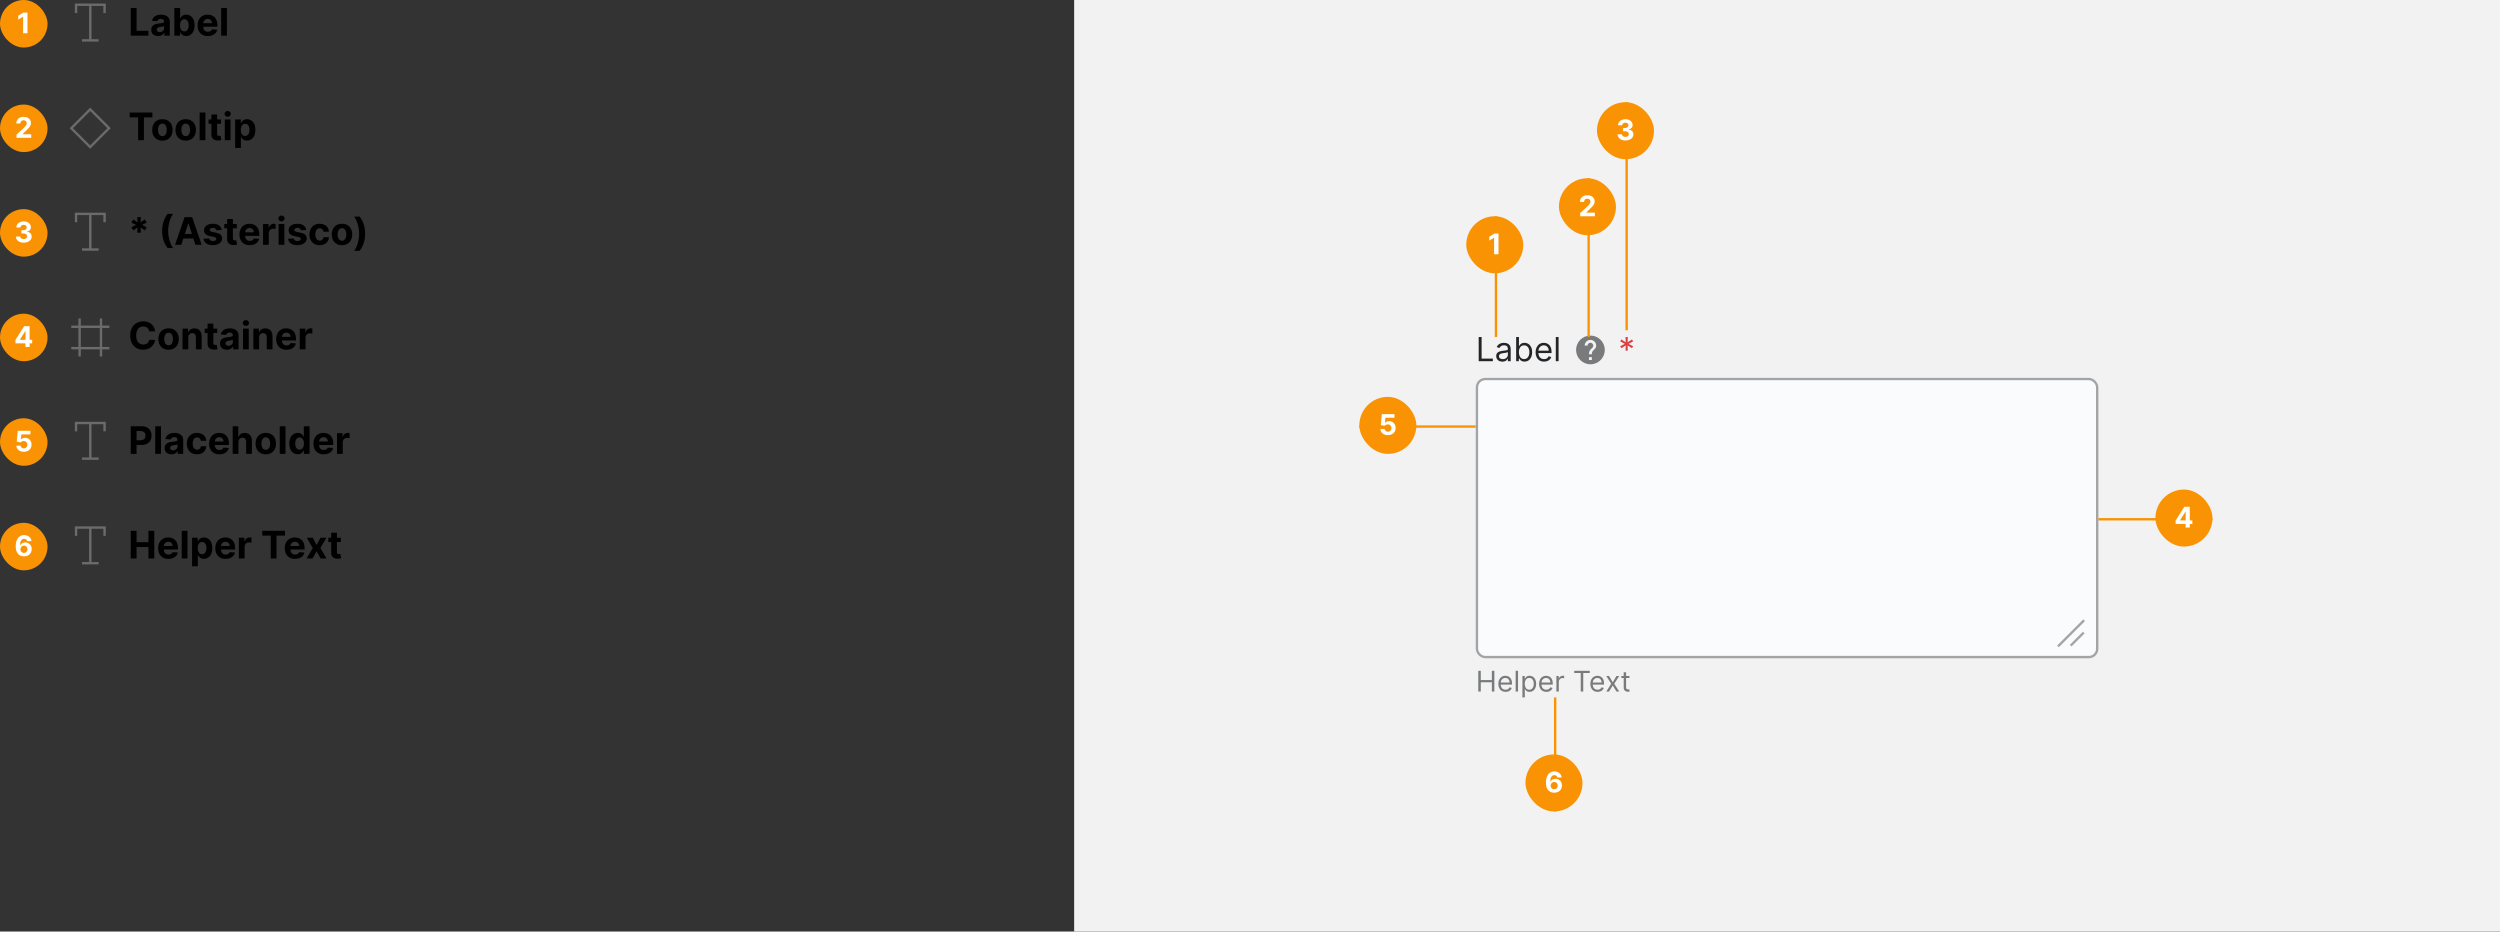 <svg width="1052" height="392" viewBox="0 0 1052 392" fill="none" xmlns="http://www.w3.org/2000/svg">
<rect x="0" y="0" width="1052" height="392" fill="#333333" stroke="none"/>
<g clip-path="url(#clip0_30268_30134)">
<g clip-path="url(#clip1_30268_30134)">
<g clip-path="url(#clip2_30268_30134)">
<path d="M38 2H32V5.5M38 2H44V5.5M38 2V17M38 17H41.5M38 17H34.5" stroke="#6B6B6B"/>
<path d="M55.011 15V3.364H57.472V12.972H62.46V15H55.011ZM66.533 15.165C65.976 15.165 65.48 15.068 65.044 14.875C64.608 14.678 64.264 14.388 64.01 14.006C63.76 13.619 63.635 13.138 63.635 12.562C63.635 12.078 63.724 11.671 63.902 11.341C64.08 11.011 64.322 10.746 64.629 10.546C64.936 10.345 65.285 10.193 65.675 10.091C66.069 9.989 66.481 9.917 66.913 9.875C67.421 9.822 67.83 9.773 68.141 9.727C68.451 9.678 68.677 9.606 68.817 9.511C68.957 9.417 69.027 9.277 69.027 9.091V9.057C69.027 8.697 68.913 8.419 68.686 8.222C68.463 8.025 68.144 7.926 67.731 7.926C67.296 7.926 66.949 8.023 66.692 8.216C66.434 8.405 66.264 8.644 66.18 8.932L63.942 8.75C64.055 8.22 64.279 7.761 64.612 7.375C64.945 6.985 65.376 6.686 65.902 6.477C66.432 6.265 67.046 6.159 67.743 6.159C68.228 6.159 68.692 6.216 69.135 6.33C69.582 6.443 69.978 6.619 70.322 6.858C70.671 7.097 70.945 7.403 71.146 7.778C71.347 8.15 71.447 8.595 71.447 9.114V15H69.152V13.79H69.084C68.944 14.062 68.756 14.303 68.521 14.511C68.287 14.716 68.004 14.877 67.675 14.994C67.345 15.108 66.965 15.165 66.533 15.165ZM67.226 13.494C67.582 13.494 67.896 13.424 68.169 13.284C68.442 13.14 68.656 12.947 68.811 12.704C68.966 12.462 69.044 12.188 69.044 11.881V10.954C68.968 11.004 68.864 11.049 68.731 11.091C68.603 11.129 68.457 11.165 68.294 11.199C68.131 11.229 67.968 11.258 67.805 11.284C67.642 11.307 67.495 11.328 67.362 11.347C67.078 11.388 66.83 11.454 66.618 11.546C66.406 11.636 66.241 11.759 66.124 11.915C66.006 12.066 65.947 12.256 65.947 12.483C65.947 12.812 66.067 13.064 66.305 13.239C66.548 13.409 66.855 13.494 67.226 13.494ZM73.371 15V3.364H75.791V7.739H75.865C75.971 7.504 76.124 7.265 76.325 7.023C76.53 6.777 76.795 6.572 77.121 6.409C77.45 6.242 77.859 6.159 78.348 6.159C78.984 6.159 79.572 6.326 80.109 6.659C80.647 6.989 81.077 7.487 81.399 8.153C81.721 8.816 81.882 9.648 81.882 10.648C81.882 11.621 81.725 12.443 81.41 13.114C81.1 13.78 80.676 14.286 80.138 14.631C79.604 14.972 79.005 15.142 78.342 15.142C77.873 15.142 77.473 15.064 77.144 14.909C76.818 14.754 76.551 14.559 76.342 14.324C76.134 14.085 75.975 13.845 75.865 13.602H75.757V15H73.371ZM75.74 10.636C75.74 11.155 75.812 11.608 75.956 11.994C76.1 12.381 76.308 12.682 76.581 12.898C76.854 13.11 77.185 13.216 77.575 13.216C77.969 13.216 78.303 13.108 78.575 12.892C78.848 12.672 79.055 12.369 79.195 11.983C79.338 11.593 79.41 11.144 79.41 10.636C79.41 10.133 79.34 9.689 79.2 9.307C79.06 8.924 78.854 8.625 78.581 8.409C78.308 8.193 77.973 8.085 77.575 8.085C77.181 8.085 76.848 8.189 76.575 8.398C76.306 8.606 76.1 8.902 75.956 9.284C75.812 9.667 75.74 10.117 75.74 10.636ZM87.474 15.171C86.577 15.171 85.804 14.989 85.156 14.625C84.512 14.258 84.016 13.739 83.668 13.068C83.319 12.394 83.145 11.597 83.145 10.676C83.145 9.778 83.319 8.991 83.668 8.312C84.016 7.634 84.507 7.106 85.139 6.727C85.776 6.348 86.522 6.159 87.378 6.159C87.954 6.159 88.49 6.252 88.986 6.438C89.486 6.619 89.921 6.894 90.293 7.261C90.668 7.629 90.959 8.091 91.168 8.648C91.376 9.201 91.48 9.848 91.48 10.591V11.256H84.111V9.756H89.202C89.202 9.407 89.126 9.098 88.974 8.83C88.823 8.561 88.613 8.35 88.344 8.199C88.079 8.044 87.77 7.966 87.418 7.966C87.05 7.966 86.724 8.051 86.44 8.222C86.16 8.388 85.94 8.614 85.781 8.898C85.622 9.178 85.541 9.491 85.537 9.835V11.261C85.537 11.693 85.617 12.066 85.776 12.381C85.938 12.695 86.168 12.938 86.463 13.108C86.758 13.278 87.109 13.364 87.514 13.364C87.783 13.364 88.029 13.326 88.253 13.25C88.476 13.174 88.668 13.061 88.827 12.909C88.986 12.758 89.107 12.572 89.19 12.352L91.429 12.5C91.315 13.038 91.082 13.508 90.73 13.909C90.382 14.307 89.931 14.617 89.378 14.841C88.829 15.061 88.194 15.171 87.474 15.171ZM95.48 3.364V15H93.06V3.364H95.48Z" fill="black"/>
</g>
<g clip-path="url(#clip3_30268_30134)">
<rect width="20" height="20" rx="10" fill="#F99304"/>
<path d="M11.569 5.273V14H9.724V7.024H9.672L7.674 8.277V6.641L9.834 5.273H11.569Z" fill="white"/>
</g>
</g>
<g clip-path="url(#clip4_30268_30134)">
<g clip-path="url(#clip5_30268_30134)">
<path d="M30 53.945L37.945 46L45.89 53.945L37.945 61.89L30 53.945Z" stroke="#6B6B6B"/>
<path d="M54.568 49.392V47.364H64.125V49.392H60.562V59H58.131V49.392H54.568ZM68.331 59.17C67.448 59.17 66.685 58.983 66.041 58.608C65.401 58.229 64.907 57.703 64.558 57.028C64.21 56.35 64.035 55.564 64.035 54.67C64.035 53.769 64.21 52.981 64.558 52.307C64.907 51.629 65.401 51.102 66.041 50.727C66.685 50.349 67.448 50.159 68.331 50.159C69.213 50.159 69.975 50.349 70.615 50.727C71.259 51.102 71.755 51.629 72.104 52.307C72.452 52.981 72.626 53.769 72.626 54.67C72.626 55.564 72.452 56.35 72.104 57.028C71.755 57.703 71.259 58.229 70.615 58.608C69.975 58.983 69.213 59.17 68.331 59.17ZM68.342 57.295C68.744 57.295 69.079 57.182 69.348 56.955C69.617 56.724 69.82 56.409 69.956 56.011C70.096 55.614 70.166 55.161 70.166 54.653C70.166 54.146 70.096 53.693 69.956 53.295C69.82 52.898 69.617 52.583 69.348 52.352C69.079 52.121 68.744 52.006 68.342 52.006C67.937 52.006 67.596 52.121 67.32 52.352C67.047 52.583 66.84 52.898 66.7 53.295C66.564 53.693 66.496 54.146 66.496 54.653C66.496 55.161 66.564 55.614 66.7 56.011C66.84 56.409 67.047 56.724 67.32 56.955C67.596 57.182 67.937 57.295 68.342 57.295ZM78.144 59.17C77.261 59.17 76.498 58.983 75.854 58.608C75.213 58.229 74.719 57.703 74.371 57.028C74.022 56.35 73.848 55.564 73.848 54.67C73.848 53.769 74.022 52.981 74.371 52.307C74.719 51.629 75.213 51.102 75.854 50.727C76.498 50.349 77.261 50.159 78.144 50.159C79.026 50.159 79.787 50.349 80.428 50.727C81.072 51.102 81.568 51.629 81.916 52.307C82.265 52.981 82.439 53.769 82.439 54.67C82.439 55.564 82.265 56.35 81.916 57.028C81.568 57.703 81.072 58.229 80.428 58.608C79.787 58.983 79.026 59.17 78.144 59.17ZM78.155 57.295C78.556 57.295 78.892 57.182 79.16 56.955C79.43 56.724 79.632 56.409 79.769 56.011C79.909 55.614 79.979 55.161 79.979 54.653C79.979 54.146 79.909 53.693 79.769 53.295C79.632 52.898 79.43 52.583 79.16 52.352C78.892 52.121 78.556 52.006 78.155 52.006C77.749 52.006 77.409 52.121 77.132 52.352C76.859 52.583 76.653 52.898 76.513 53.295C76.376 53.693 76.308 54.146 76.308 54.653C76.308 55.161 76.376 55.614 76.513 56.011C76.653 56.409 76.859 56.724 77.132 56.955C77.409 57.182 77.749 57.295 78.155 57.295ZM86.433 47.364V59H84.013V47.364H86.433ZM93.014 50.273V52.091H87.758V50.273H93.014ZM88.952 48.182H91.372V56.318C91.372 56.542 91.406 56.716 91.474 56.841C91.543 56.962 91.637 57.047 91.758 57.097C91.883 57.146 92.028 57.17 92.19 57.17C92.304 57.17 92.418 57.161 92.531 57.142C92.645 57.119 92.732 57.102 92.793 57.091L93.173 58.892C93.052 58.93 92.882 58.974 92.662 59.023C92.442 59.076 92.175 59.108 91.861 59.119C91.278 59.142 90.766 59.064 90.327 58.886C89.891 58.708 89.552 58.432 89.31 58.057C89.067 57.682 88.948 57.208 88.952 56.636V48.182ZM94.591 59V50.273H97.011V59H94.591ZM95.807 49.148C95.447 49.148 95.138 49.028 94.881 48.79C94.627 48.547 94.5 48.258 94.5 47.92C94.5 47.587 94.627 47.301 94.881 47.062C95.138 46.82 95.447 46.699 95.807 46.699C96.167 46.699 96.474 46.82 96.727 47.062C96.985 47.301 97.114 47.587 97.114 47.92C97.114 48.258 96.985 48.547 96.727 48.79C96.474 49.028 96.167 49.148 95.807 49.148ZM98.95 62.273V50.273H101.337V51.739H101.445C101.551 51.504 101.704 51.265 101.905 51.023C102.109 50.776 102.375 50.572 102.7 50.409C103.03 50.242 103.439 50.159 103.928 50.159C104.564 50.159 105.151 50.326 105.689 50.659C106.227 50.989 106.657 51.487 106.979 52.153C107.301 52.816 107.462 53.648 107.462 54.648C107.462 55.621 107.304 56.443 106.99 57.114C106.679 57.78 106.255 58.286 105.717 58.631C105.183 58.972 104.585 59.142 103.922 59.142C103.452 59.142 103.053 59.064 102.723 58.909C102.397 58.754 102.13 58.559 101.922 58.324C101.714 58.085 101.554 57.845 101.445 57.602H101.371V62.273H98.95ZM101.32 54.636C101.32 55.155 101.392 55.608 101.536 55.994C101.679 56.381 101.888 56.682 102.161 56.898C102.433 57.11 102.765 57.216 103.155 57.216C103.549 57.216 103.882 57.108 104.155 56.892C104.428 56.672 104.634 56.369 104.774 55.983C104.918 55.593 104.99 55.144 104.99 54.636C104.99 54.133 104.92 53.689 104.78 53.307C104.64 52.924 104.433 52.625 104.161 52.409C103.888 52.193 103.553 52.085 103.155 52.085C102.761 52.085 102.428 52.189 102.155 52.398C101.886 52.606 101.679 52.901 101.536 53.284C101.392 53.667 101.32 54.117 101.32 54.636Z" fill="black"/>
</g>
<g clip-path="url(#clip6_30268_30134)">
<rect y="44" width="20" height="20" rx="10" fill="#F99304"/>
<path d="M6.928 58V56.67L10.035 53.794C10.299 53.538 10.52 53.308 10.699 53.104C10.881 52.899 11.019 52.699 11.113 52.503C11.207 52.304 11.253 52.09 11.253 51.859C11.253 51.604 11.195 51.383 11.079 51.199C10.962 51.011 10.803 50.868 10.601 50.769C10.4 50.666 10.171 50.615 9.915 50.615C9.648 50.615 9.415 50.669 9.216 50.777C9.018 50.885 8.864 51.04 8.756 51.242C8.648 51.443 8.594 51.683 8.594 51.962H6.843C6.843 51.391 6.972 50.895 7.231 50.474C7.489 50.054 7.851 49.729 8.317 49.499C8.783 49.269 9.32 49.153 9.928 49.153C10.553 49.153 11.097 49.264 11.56 49.486C12.026 49.705 12.388 50.008 12.647 50.398C12.905 50.787 13.035 51.233 13.035 51.736C13.035 52.065 12.969 52.391 12.839 52.712C12.711 53.033 12.482 53.389 12.152 53.781C11.823 54.17 11.358 54.638 10.759 55.183L9.485 56.432V56.492H13.15V58H6.928Z" fill="white"/>
</g>
</g>
<g clip-path="url(#clip7_30268_30134)">
<g clip-path="url(#clip8_30268_30134)">
<path d="M38 90H32V93.5M38 90H44V93.5M38 90V105M38 105H41.5M38 105H34.5" stroke="#6B6B6B"/>
<path d="M57.756 97.909L57.898 95.71L56.057 96.943L55.295 95.602L57.278 94.636L55.295 93.671L56.057 92.329L57.898 93.562L57.756 91.364H59.284L59.136 93.562L60.977 92.329L61.739 93.671L59.761 94.636L61.739 95.602L60.977 96.943L59.136 95.71L59.284 97.909H57.756ZM68.234 97.182C68.234 95.773 68.422 94.475 68.797 93.29C69.176 92.104 69.753 91.006 70.53 89.994H72.842C72.547 90.369 72.272 90.828 72.019 91.369C71.765 91.907 71.543 92.498 71.354 93.142C71.164 93.786 71.017 94.453 70.91 95.142C70.805 95.828 70.751 96.508 70.751 97.182C70.751 98.079 70.842 98.987 71.024 99.903C71.21 100.816 71.46 101.665 71.774 102.449C72.092 103.233 72.448 103.875 72.842 104.375H70.53C69.753 103.364 69.176 102.265 68.797 101.08C68.422 99.894 68.234 98.595 68.234 97.182ZM76.298 103H73.662L77.679 91.364H80.849L84.861 103H82.224L79.31 94.023H79.219L76.298 103ZM76.133 98.426H82.361V100.347H76.133V98.426ZM93.274 96.761L91.058 96.898C91.02 96.708 90.939 96.538 90.814 96.386C90.689 96.231 90.524 96.108 90.32 96.017C90.119 95.922 89.878 95.875 89.598 95.875C89.223 95.875 88.907 95.954 88.649 96.114C88.392 96.269 88.263 96.477 88.263 96.739C88.263 96.947 88.346 97.123 88.513 97.267C88.68 97.411 88.965 97.526 89.371 97.614L90.95 97.932C91.799 98.106 92.431 98.386 92.848 98.773C93.265 99.159 93.473 99.667 93.473 100.295C93.473 100.867 93.305 101.369 92.967 101.801C92.634 102.233 92.176 102.57 91.592 102.812C91.013 103.051 90.344 103.17 89.587 103.17C88.431 103.17 87.511 102.93 86.825 102.449C86.144 101.964 85.744 101.305 85.626 100.472L88.007 100.347C88.079 100.699 88.253 100.968 88.53 101.153C88.806 101.335 89.16 101.426 89.592 101.426C90.017 101.426 90.358 101.345 90.615 101.182C90.876 101.015 91.009 100.801 91.013 100.54C91.009 100.32 90.916 100.14 90.734 100C90.553 99.856 90.272 99.746 89.894 99.671L88.382 99.369C87.53 99.199 86.895 98.903 86.479 98.483C86.066 98.062 85.859 97.526 85.859 96.875C85.859 96.314 86.011 95.831 86.314 95.426C86.621 95.021 87.051 94.708 87.604 94.489C88.16 94.269 88.812 94.159 89.558 94.159C90.66 94.159 91.528 94.392 92.16 94.858C92.797 95.324 93.168 95.958 93.274 96.761ZM99.639 94.273V96.091H94.383V94.273H99.639ZM95.577 92.182H97.997V100.318C97.997 100.542 98.031 100.716 98.099 100.841C98.168 100.962 98.262 101.047 98.383 101.097C98.508 101.146 98.653 101.17 98.815 101.17C98.929 101.17 99.043 101.161 99.156 101.142C99.27 101.119 99.357 101.102 99.418 101.091L99.798 102.892C99.677 102.93 99.507 102.973 99.287 103.023C99.067 103.076 98.8 103.108 98.486 103.119C97.903 103.142 97.391 103.064 96.952 102.886C96.516 102.708 96.177 102.432 95.935 102.057C95.692 101.682 95.573 101.208 95.577 100.636V92.182ZM105.099 103.17C104.202 103.17 103.429 102.989 102.781 102.625C102.137 102.258 101.641 101.739 101.293 101.068C100.944 100.394 100.77 99.597 100.77 98.676C100.77 97.778 100.944 96.99 101.293 96.312C101.641 95.635 102.132 95.106 102.764 94.727C103.401 94.349 104.147 94.159 105.003 94.159C105.579 94.159 106.115 94.252 106.611 94.438C107.111 94.619 107.546 94.894 107.918 95.261C108.293 95.629 108.584 96.091 108.793 96.648C109.001 97.201 109.105 97.849 109.105 98.591V99.256H101.736V97.756H106.827C106.827 97.407 106.751 97.099 106.599 96.829C106.448 96.561 106.238 96.35 105.969 96.199C105.704 96.044 105.395 95.966 105.043 95.966C104.675 95.966 104.349 96.051 104.065 96.222C103.785 96.388 103.565 96.614 103.406 96.898C103.247 97.178 103.166 97.49 103.162 97.835V99.261C103.162 99.693 103.241 100.066 103.401 100.381C103.563 100.695 103.793 100.938 104.088 101.108C104.384 101.278 104.734 101.364 105.139 101.364C105.408 101.364 105.654 101.326 105.878 101.25C106.101 101.174 106.293 101.061 106.452 100.909C106.611 100.758 106.732 100.572 106.815 100.352L109.054 100.5C108.94 101.038 108.707 101.508 108.355 101.909C108.007 102.307 107.556 102.617 107.003 102.841C106.454 103.061 105.819 103.17 105.099 103.17ZM110.685 103V94.273H113.031V95.796H113.122C113.281 95.254 113.548 94.845 113.923 94.568C114.298 94.288 114.73 94.148 115.219 94.148C115.34 94.148 115.471 94.155 115.611 94.171C115.751 94.186 115.874 94.206 115.98 94.233V96.381C115.866 96.347 115.709 96.316 115.509 96.29C115.308 96.263 115.124 96.25 114.957 96.25C114.601 96.25 114.283 96.328 114.003 96.483C113.726 96.635 113.507 96.847 113.344 97.119C113.185 97.392 113.105 97.706 113.105 98.062V103H110.685ZM117.232 103V94.273H119.652V103H117.232ZM118.447 93.148C118.088 93.148 117.779 93.028 117.521 92.79C117.268 92.547 117.141 92.258 117.141 91.921C117.141 91.587 117.268 91.301 117.521 91.062C117.779 90.82 118.088 90.699 118.447 90.699C118.807 90.699 119.114 90.82 119.368 91.062C119.625 91.301 119.754 91.587 119.754 91.921C119.754 92.258 119.625 92.547 119.368 92.79C119.114 93.028 118.807 93.148 118.447 93.148ZM128.852 96.761L126.636 96.898C126.598 96.708 126.517 96.538 126.392 96.386C126.267 96.231 126.102 96.108 125.898 96.017C125.697 95.922 125.456 95.875 125.176 95.875C124.801 95.875 124.485 95.954 124.227 96.114C123.97 96.269 123.841 96.477 123.841 96.739C123.841 96.947 123.924 97.123 124.091 97.267C124.258 97.411 124.544 97.526 124.949 97.614L126.528 97.932C127.377 98.106 128.009 98.386 128.426 98.773C128.843 99.159 129.051 99.667 129.051 100.295C129.051 100.867 128.883 101.369 128.545 101.801C128.212 102.233 127.754 102.57 127.17 102.812C126.591 103.051 125.922 103.17 125.165 103.17C124.009 103.17 123.089 102.93 122.403 102.449C121.722 101.964 121.322 101.305 121.205 100.472L123.585 100.347C123.657 100.699 123.831 100.968 124.108 101.153C124.384 101.335 124.739 101.426 125.17 101.426C125.595 101.426 125.936 101.345 126.193 101.182C126.455 101.015 126.587 100.801 126.591 100.54C126.587 100.32 126.494 100.14 126.312 100C126.131 99.856 125.85 99.746 125.472 99.671L123.96 99.369C123.108 99.199 122.473 98.903 122.057 98.483C121.644 98.062 121.438 97.526 121.438 96.875C121.438 96.314 121.589 95.831 121.892 95.426C122.199 95.021 122.629 94.708 123.182 94.489C123.739 94.269 124.39 94.159 125.136 94.159C126.239 94.159 127.106 94.392 127.739 94.858C128.375 95.324 128.746 95.958 128.852 96.761ZM134.518 103.17C133.625 103.17 132.856 102.981 132.212 102.602C131.571 102.22 131.079 101.689 130.734 101.011C130.393 100.333 130.223 99.553 130.223 98.671C130.223 97.776 130.395 96.992 130.74 96.318C131.089 95.64 131.583 95.112 132.223 94.733C132.863 94.35 133.625 94.159 134.507 94.159C135.268 94.159 135.935 94.297 136.507 94.574C137.079 94.85 137.532 95.239 137.865 95.739C138.198 96.239 138.382 96.826 138.416 97.5H136.132C136.068 97.064 135.897 96.714 135.621 96.449C135.348 96.18 134.99 96.046 134.547 96.046C134.172 96.046 133.844 96.148 133.564 96.352C133.287 96.553 133.071 96.847 132.916 97.233C132.761 97.619 132.683 98.087 132.683 98.636C132.683 99.193 132.759 99.667 132.911 100.057C133.066 100.447 133.284 100.744 133.564 100.949C133.844 101.153 134.172 101.256 134.547 101.256C134.823 101.256 135.071 101.199 135.291 101.085C135.515 100.972 135.698 100.807 135.842 100.591C135.99 100.371 136.087 100.108 136.132 99.801H138.416C138.378 100.468 138.196 101.055 137.871 101.562C137.549 102.066 137.104 102.46 136.536 102.744C135.967 103.028 135.295 103.17 134.518 103.17ZM143.909 103.17C143.027 103.17 142.263 102.983 141.619 102.608C140.979 102.229 140.485 101.703 140.136 101.028C139.788 100.35 139.614 99.564 139.614 98.671C139.614 97.769 139.788 96.981 140.136 96.307C140.485 95.629 140.979 95.102 141.619 94.727C142.263 94.349 143.027 94.159 143.909 94.159C144.792 94.159 145.553 94.349 146.193 94.727C146.837 95.102 147.333 95.629 147.682 96.307C148.03 96.981 148.205 97.769 148.205 98.671C148.205 99.564 148.03 100.35 147.682 101.028C147.333 101.703 146.837 102.229 146.193 102.608C145.553 102.983 144.792 103.17 143.909 103.17ZM143.92 101.295C144.322 101.295 144.657 101.182 144.926 100.955C145.195 100.723 145.398 100.409 145.534 100.011C145.674 99.614 145.744 99.161 145.744 98.653C145.744 98.146 145.674 97.693 145.534 97.296C145.398 96.898 145.195 96.583 144.926 96.352C144.657 96.121 144.322 96.006 143.92 96.006C143.515 96.006 143.174 96.121 142.898 96.352C142.625 96.583 142.419 96.898 142.278 97.296C142.142 97.693 142.074 98.146 142.074 98.653C142.074 99.161 142.142 99.614 142.278 100.011C142.419 100.409 142.625 100.723 142.898 100.955C143.174 101.182 143.515 101.295 143.92 101.295ZM153.639 98.335C153.639 99.748 153.45 101.047 153.071 102.233C152.696 103.419 152.12 104.517 151.344 105.528H149.031C149.327 105.153 149.601 104.695 149.855 104.153C150.109 103.612 150.33 103.021 150.52 102.381C150.709 101.737 150.857 101.07 150.963 100.381C151.069 99.691 151.122 99.01 151.122 98.335C151.122 97.438 151.029 96.532 150.844 95.619C150.662 94.703 150.412 93.854 150.094 93.074C149.779 92.29 149.425 91.648 149.031 91.148H151.344C152.12 92.159 152.696 93.258 153.071 94.443C153.45 95.629 153.639 96.926 153.639 98.335Z" fill="black"/>
</g>
<g clip-path="url(#clip9_30268_30134)">
<rect y="88" width="20" height="20" rx="10" fill="#F99304"/>
<path d="M9.978 102.119C9.342 102.119 8.775 102.01 8.278 101.791C7.784 101.57 7.393 101.266 7.106 100.879C6.822 100.49 6.676 100.041 6.667 99.533H8.525C8.536 99.746 8.606 99.933 8.734 100.095C8.865 100.254 9.038 100.378 9.254 100.466C9.47 100.554 9.713 100.598 9.982 100.598C10.264 100.598 10.512 100.548 10.728 100.449C10.944 100.349 11.113 100.212 11.235 100.036C11.357 99.859 11.418 99.656 11.418 99.426C11.418 99.193 11.353 98.987 11.223 98.808C11.095 98.626 10.91 98.484 10.668 98.382C10.43 98.28 10.146 98.229 9.816 98.229H9.002V96.874H9.816C10.095 96.874 10.34 96.825 10.553 96.729C10.769 96.632 10.937 96.499 11.056 96.328C11.176 96.155 11.235 95.953 11.235 95.723C11.235 95.504 11.183 95.312 11.078 95.148C10.975 94.98 10.83 94.849 10.643 94.756C10.458 94.662 10.242 94.615 9.995 94.615C9.745 94.615 9.517 94.66 9.309 94.751C9.102 94.84 8.936 94.966 8.811 95.131C8.686 95.296 8.619 95.489 8.61 95.71H6.842C6.85 95.207 6.994 94.764 7.272 94.381C7.551 93.997 7.926 93.697 8.397 93.481C8.872 93.263 9.407 93.153 10.004 93.153C10.606 93.153 11.133 93.263 11.585 93.481C12.036 93.7 12.387 93.996 12.637 94.368C12.89 94.737 13.015 95.152 13.012 95.612C13.015 96.101 12.863 96.508 12.556 96.835C12.252 97.162 11.856 97.369 11.367 97.457V97.526C12.009 97.608 12.498 97.831 12.833 98.195C13.171 98.555 13.339 99.007 13.336 99.55C13.339 100.047 13.195 100.489 12.906 100.875C12.619 101.261 12.223 101.565 11.717 101.787C11.211 102.009 10.632 102.119 9.978 102.119Z" fill="white"/>
</g>
</g>
<g clip-path="url(#clip10_30268_30134)">
<g clip-path="url(#clip11_30268_30134)">
<path d="M33.5 134L33.5 150M42.5 134L42.5 150M30 137.5L46 137.5M30 146.5L46 146.5" stroke="#6B6B6B"/>
<path d="M65.278 139.438H62.79C62.744 139.116 62.651 138.83 62.511 138.58C62.371 138.326 62.191 138.11 61.972 137.932C61.752 137.754 61.498 137.617 61.21 137.523C60.926 137.428 60.617 137.381 60.284 137.381C59.682 137.381 59.157 137.53 58.71 137.83C58.263 138.125 57.917 138.557 57.67 139.125C57.424 139.689 57.301 140.375 57.301 141.182C57.301 142.011 57.424 142.708 57.67 143.273C57.92 143.837 58.269 144.263 58.716 144.551C59.163 144.839 59.68 144.983 60.267 144.983C60.597 144.983 60.901 144.939 61.182 144.852C61.466 144.765 61.718 144.638 61.938 144.472C62.157 144.301 62.339 144.095 62.483 143.852C62.631 143.61 62.733 143.333 62.79 143.023L65.278 143.034C65.214 143.568 65.053 144.083 64.796 144.58C64.542 145.072 64.199 145.513 63.767 145.903C63.339 146.29 62.828 146.597 62.233 146.824C61.642 147.047 60.974 147.159 60.227 147.159C59.189 147.159 58.261 146.924 57.443 146.455C56.629 145.985 55.985 145.305 55.511 144.415C55.042 143.525 54.807 142.447 54.807 141.182C54.807 139.913 55.045 138.833 55.523 137.943C56 137.053 56.648 136.375 57.466 135.909C58.284 135.439 59.205 135.205 60.227 135.205C60.901 135.205 61.526 135.299 62.102 135.489C62.682 135.678 63.195 135.955 63.642 136.318C64.089 136.678 64.453 137.119 64.733 137.642C65.017 138.165 65.199 138.763 65.278 139.438ZM70.94 147.17C70.058 147.17 69.294 146.983 68.651 146.608C68.01 146.229 67.516 145.703 67.168 145.028C66.819 144.35 66.645 143.564 66.645 142.67C66.645 141.769 66.819 140.981 67.168 140.307C67.516 139.629 68.01 139.102 68.651 138.727C69.294 138.348 70.058 138.159 70.94 138.159C71.823 138.159 72.584 138.348 73.224 138.727C73.868 139.102 74.365 139.629 74.713 140.307C75.062 140.981 75.236 141.769 75.236 142.67C75.236 143.564 75.062 144.35 74.713 145.028C74.365 145.703 73.868 146.229 73.224 146.608C72.584 146.983 71.823 147.17 70.94 147.17ZM70.952 145.295C71.353 145.295 71.688 145.182 71.957 144.955C72.226 144.723 72.429 144.409 72.565 144.011C72.706 143.614 72.776 143.161 72.776 142.653C72.776 142.146 72.706 141.693 72.565 141.295C72.429 140.898 72.226 140.583 71.957 140.352C71.688 140.121 71.353 140.006 70.952 140.006C70.546 140.006 70.206 140.121 69.929 140.352C69.656 140.583 69.45 140.898 69.31 141.295C69.173 141.693 69.105 142.146 69.105 142.653C69.105 143.161 69.173 143.614 69.31 144.011C69.45 144.409 69.656 144.723 69.929 144.955C70.206 145.182 70.546 145.295 70.952 145.295ZM79.23 141.955V147H76.81V138.273H79.117V139.812H79.219C79.412 139.305 79.736 138.903 80.19 138.608C80.645 138.309 81.196 138.159 81.844 138.159C82.45 138.159 82.978 138.292 83.429 138.557C83.88 138.822 84.23 139.201 84.48 139.693C84.73 140.182 84.855 140.765 84.855 141.443V147H82.435V141.875C82.438 141.341 82.302 140.924 82.026 140.625C81.749 140.322 81.368 140.17 80.883 140.17C80.558 140.17 80.27 140.241 80.02 140.381C79.774 140.521 79.581 140.725 79.44 140.994C79.304 141.259 79.234 141.58 79.23 141.955ZM91.405 138.273V140.091H86.149V138.273H91.405ZM87.342 136.182H89.763V144.318C89.763 144.542 89.797 144.716 89.865 144.841C89.933 144.962 90.028 145.047 90.149 145.097C90.274 145.146 90.418 145.17 90.581 145.17C90.695 145.17 90.808 145.161 90.922 145.142C91.035 145.119 91.123 145.102 91.183 145.091L91.564 146.892C91.443 146.93 91.272 146.973 91.053 147.023C90.833 147.076 90.566 147.108 90.251 147.119C89.668 147.142 89.157 147.064 88.717 146.886C88.282 146.708 87.943 146.432 87.7 146.057C87.458 145.682 87.338 145.208 87.342 144.636V136.182ZM95.47 147.165C94.913 147.165 94.417 147.068 93.981 146.875C93.546 146.678 93.201 146.388 92.947 146.006C92.697 145.619 92.572 145.138 92.572 144.562C92.572 144.078 92.662 143.67 92.84 143.341C93.017 143.011 93.26 142.746 93.567 142.545C93.874 142.345 94.222 142.193 94.612 142.091C95.006 141.989 95.419 141.917 95.851 141.875C96.358 141.822 96.767 141.773 97.078 141.727C97.389 141.678 97.614 141.606 97.754 141.511C97.894 141.417 97.965 141.277 97.965 141.091V141.057C97.965 140.697 97.851 140.419 97.624 140.222C97.4 140.025 97.082 139.926 96.669 139.926C96.233 139.926 95.887 140.023 95.629 140.216C95.372 140.405 95.201 140.644 95.118 140.932L92.879 140.75C92.993 140.22 93.216 139.761 93.55 139.375C93.883 138.985 94.313 138.686 94.84 138.477C95.37 138.265 95.983 138.159 96.68 138.159C97.165 138.159 97.629 138.216 98.072 138.33C98.519 138.443 98.915 138.619 99.26 138.858C99.608 139.097 99.883 139.403 100.084 139.778C100.285 140.15 100.385 140.595 100.385 141.114V147H98.09V145.79H98.021C97.881 146.062 97.694 146.303 97.459 146.511C97.224 146.716 96.942 146.877 96.612 146.994C96.283 147.108 95.902 147.165 95.47 147.165ZM96.163 145.494C96.519 145.494 96.834 145.424 97.106 145.284C97.379 145.14 97.593 144.947 97.749 144.705C97.904 144.462 97.981 144.187 97.981 143.881V142.955C97.906 143.004 97.802 143.049 97.669 143.091C97.54 143.129 97.394 143.165 97.231 143.199C97.069 143.229 96.906 143.258 96.743 143.284C96.58 143.307 96.432 143.328 96.3 143.347C96.016 143.388 95.767 143.455 95.555 143.545C95.343 143.636 95.178 143.759 95.061 143.915C94.944 144.066 94.885 144.256 94.885 144.483C94.885 144.812 95.004 145.064 95.243 145.239C95.485 145.409 95.792 145.494 96.163 145.494ZM102.263 147V138.273H104.683V147H102.263ZM103.479 137.148C103.119 137.148 102.81 137.028 102.553 136.79C102.299 136.547 102.172 136.258 102.172 135.92C102.172 135.587 102.299 135.301 102.553 135.062C102.81 134.82 103.119 134.699 103.479 134.699C103.839 134.699 104.145 134.82 104.399 135.062C104.657 135.301 104.786 135.587 104.786 135.92C104.786 136.258 104.657 136.547 104.399 136.79C104.145 137.028 103.839 137.148 103.479 137.148ZM109.043 141.955V147H106.622V138.273H108.929V139.812H109.031C109.224 139.305 109.548 138.903 110.003 138.608C110.457 138.309 111.009 138.159 111.656 138.159C112.262 138.159 112.791 138.292 113.241 138.557C113.692 138.822 114.043 139.201 114.293 139.693C114.543 140.182 114.668 140.765 114.668 141.443V147H112.247V141.875C112.251 141.341 112.115 140.924 111.838 140.625C111.562 140.322 111.181 140.17 110.696 140.17C110.37 140.17 110.082 140.241 109.832 140.381C109.586 140.521 109.393 140.725 109.253 140.994C109.116 141.259 109.046 141.58 109.043 141.955ZM120.553 147.17C119.655 147.17 118.882 146.989 118.234 146.625C117.59 146.258 117.094 145.739 116.746 145.068C116.397 144.394 116.223 143.597 116.223 142.676C116.223 141.778 116.397 140.991 116.746 140.312C117.094 139.634 117.585 139.106 118.217 138.727C118.854 138.348 119.6 138.159 120.456 138.159C121.032 138.159 121.568 138.252 122.064 138.438C122.564 138.619 123 138.894 123.371 139.261C123.746 139.629 124.037 140.091 124.246 140.648C124.454 141.201 124.558 141.848 124.558 142.591V143.256H117.189V141.756H122.28C122.28 141.407 122.204 141.098 122.053 140.83C121.901 140.561 121.691 140.35 121.422 140.199C121.157 140.044 120.848 139.966 120.496 139.966C120.128 139.966 119.803 140.051 119.518 140.222C119.238 140.388 119.018 140.614 118.859 140.898C118.7 141.178 118.619 141.491 118.615 141.835V143.261C118.615 143.693 118.695 144.066 118.854 144.381C119.017 144.695 119.246 144.938 119.541 145.108C119.837 145.278 120.187 145.364 120.592 145.364C120.861 145.364 121.107 145.326 121.331 145.25C121.554 145.174 121.746 145.061 121.905 144.909C122.064 144.758 122.185 144.572 122.268 144.352L124.507 144.5C124.393 145.038 124.161 145.508 123.808 145.909C123.46 146.307 123.009 146.617 122.456 146.841C121.907 147.061 121.272 147.17 120.553 147.17ZM126.138 147V138.273H128.484V139.795H128.575C128.734 139.254 129.001 138.845 129.376 138.568C129.751 138.288 130.183 138.148 130.672 138.148C130.793 138.148 130.924 138.155 131.064 138.17C131.204 138.186 131.327 138.206 131.433 138.233V140.381C131.32 140.347 131.162 140.316 130.962 140.29C130.761 140.263 130.577 140.25 130.411 140.25C130.054 140.25 129.736 140.328 129.456 140.483C129.179 140.634 128.96 140.847 128.797 141.119C128.638 141.392 128.558 141.706 128.558 142.062V147H126.138Z" fill="black"/>
</g>
<g clip-path="url(#clip12_30268_30134)">
<rect y="132" width="20" height="20" rx="10" fill="#F99304"/>
<path d="M6.509 144.466V143.013L10.152 137.273H11.405V139.284H10.664L8.367 142.919V142.987H13.544V144.466H6.509ZM10.698 146V144.023L10.732 143.379V137.273H12.462V146H10.698Z" fill="white"/>
</g>
</g>
<g clip-path="url(#clip13_30268_30134)">
<g clip-path="url(#clip14_30268_30134)">
<path d="M38 178H32V181.5M38 178H44V181.5M38 178V193M38 193H41.5M38 193H34.5" stroke="#6B6B6B"/>
<path d="M55.011 191V179.364H59.602C60.485 179.364 61.237 179.532 61.858 179.869C62.479 180.203 62.953 180.667 63.278 181.261C63.608 181.852 63.773 182.534 63.773 183.307C63.773 184.08 63.606 184.761 63.273 185.352C62.939 185.943 62.456 186.403 61.824 186.733C61.195 187.062 60.434 187.227 59.54 187.227H56.614V185.256H59.142C59.615 185.256 60.006 185.174 60.312 185.011C60.623 184.845 60.854 184.616 61.006 184.324C61.161 184.028 61.239 183.689 61.239 183.307C61.239 182.92 61.161 182.583 61.006 182.295C60.854 182.004 60.623 181.778 60.312 181.619C60.002 181.456 59.608 181.375 59.131 181.375H57.472V191H55.011ZM67.746 179.364V191H65.325V179.364H67.746ZM72.173 191.165C71.617 191.165 71.12 191.068 70.685 190.875C70.249 190.678 69.904 190.388 69.651 190.006C69.401 189.619 69.276 189.138 69.276 188.562C69.276 188.078 69.365 187.67 69.543 187.341C69.721 187.011 69.963 186.746 70.27 186.545C70.577 186.345 70.925 186.193 71.315 186.091C71.709 185.989 72.122 185.917 72.554 185.875C73.062 185.822 73.471 185.773 73.781 185.727C74.092 185.678 74.317 185.606 74.457 185.511C74.597 185.417 74.668 185.277 74.668 185.091V185.057C74.668 184.697 74.554 184.419 74.327 184.222C74.103 184.025 73.785 183.926 73.372 183.926C72.937 183.926 72.59 184.023 72.332 184.216C72.075 184.405 71.904 184.644 71.821 184.932L69.582 184.75C69.696 184.22 69.919 183.761 70.253 183.375C70.586 182.985 71.016 182.686 71.543 182.477C72.073 182.265 72.687 182.159 73.383 182.159C73.868 182.159 74.332 182.216 74.776 182.33C75.222 182.443 75.618 182.619 75.963 182.858C76.312 183.097 76.586 183.403 76.787 183.778C76.988 184.15 77.088 184.595 77.088 185.114V191H74.793V189.79H74.724C74.584 190.062 74.397 190.303 74.162 190.511C73.927 190.716 73.645 190.877 73.315 190.994C72.986 191.108 72.605 191.165 72.173 191.165ZM72.867 189.494C73.222 189.494 73.537 189.424 73.81 189.284C74.082 189.14 74.296 188.947 74.452 188.705C74.607 188.462 74.685 188.187 74.685 187.881V186.955C74.609 187.004 74.505 187.049 74.372 187.091C74.243 187.129 74.097 187.165 73.935 187.199C73.772 187.229 73.609 187.258 73.446 187.284C73.283 187.307 73.135 187.328 73.003 187.347C72.719 187.388 72.471 187.455 72.258 187.545C72.046 187.636 71.882 187.759 71.764 187.915C71.647 188.066 71.588 188.256 71.588 188.483C71.588 188.812 71.707 189.064 71.946 189.239C72.188 189.409 72.495 189.494 72.867 189.494ZM82.909 191.17C82.015 191.17 81.246 190.981 80.602 190.602C79.962 190.22 79.47 189.689 79.125 189.011C78.784 188.333 78.614 187.553 78.614 186.67C78.614 185.777 78.786 184.992 79.131 184.318C79.479 183.64 79.974 183.112 80.614 182.733C81.254 182.35 82.015 182.159 82.898 182.159C83.659 182.159 84.326 182.297 84.898 182.574C85.47 182.85 85.922 183.239 86.256 183.739C86.589 184.239 86.773 184.826 86.807 185.5H84.523C84.458 185.064 84.288 184.714 84.011 184.449C83.739 184.18 83.381 184.045 82.938 184.045C82.562 184.045 82.235 184.148 81.954 184.352C81.678 184.553 81.462 184.847 81.307 185.233C81.151 185.619 81.074 186.087 81.074 186.636C81.074 187.193 81.15 187.667 81.301 188.057C81.456 188.447 81.674 188.744 81.954 188.949C82.235 189.153 82.562 189.256 82.938 189.256C83.214 189.256 83.462 189.199 83.682 189.085C83.905 188.972 84.089 188.807 84.233 188.591C84.381 188.371 84.477 188.108 84.523 187.801H86.807C86.769 188.468 86.587 189.055 86.261 189.562C85.939 190.066 85.494 190.46 84.926 190.744C84.358 191.028 83.686 191.17 82.909 191.17ZM92.334 191.17C91.436 191.17 90.663 190.989 90.016 190.625C89.372 190.258 88.876 189.739 88.527 189.068C88.178 188.394 88.004 187.597 88.004 186.676C88.004 185.778 88.178 184.991 88.527 184.312C88.876 183.634 89.366 183.106 89.999 182.727C90.635 182.348 91.381 182.159 92.237 182.159C92.813 182.159 93.349 182.252 93.845 182.438C94.345 182.619 94.781 182.894 95.152 183.261C95.527 183.629 95.819 184.091 96.027 184.648C96.235 185.201 96.34 185.848 96.34 186.591V187.256H88.97V185.756H94.061C94.061 185.407 93.985 185.098 93.834 184.83C93.682 184.561 93.472 184.35 93.203 184.199C92.938 184.044 92.629 183.966 92.277 183.966C91.91 183.966 91.584 184.051 91.3 184.222C91.019 184.388 90.8 184.614 90.641 184.898C90.481 185.178 90.4 185.491 90.396 185.835V187.261C90.396 187.693 90.476 188.066 90.635 188.381C90.798 188.695 91.027 188.938 91.322 189.108C91.618 189.278 91.968 189.364 92.374 189.364C92.642 189.364 92.889 189.326 93.112 189.25C93.336 189.174 93.527 189.061 93.686 188.909C93.845 188.758 93.966 188.572 94.05 188.352L96.288 188.5C96.175 189.038 95.942 189.508 95.59 189.909C95.241 190.307 94.79 190.617 94.237 190.841C93.688 191.061 93.053 191.17 92.334 191.17ZM100.339 185.955V191H97.919V179.364H100.271V183.812H100.374C100.571 183.297 100.889 182.894 101.328 182.602C101.768 182.307 102.319 182.159 102.982 182.159C103.588 182.159 104.116 182.292 104.567 182.557C105.021 182.818 105.374 183.195 105.624 183.688C105.877 184.176 106.002 184.761 105.999 185.443V191H103.578V185.875C103.582 185.337 103.446 184.919 103.169 184.619C102.896 184.32 102.514 184.17 102.021 184.17C101.692 184.17 101.4 184.241 101.146 184.381C100.896 184.521 100.699 184.725 100.555 184.994C100.415 185.259 100.343 185.58 100.339 185.955ZM111.847 191.17C110.964 191.17 110.201 190.983 109.557 190.608C108.917 190.229 108.422 189.703 108.074 189.028C107.725 188.35 107.551 187.564 107.551 186.67C107.551 185.769 107.725 184.981 108.074 184.307C108.422 183.629 108.917 183.102 109.557 182.727C110.201 182.348 110.964 182.159 111.847 182.159C112.729 182.159 113.491 182.348 114.131 182.727C114.775 183.102 115.271 183.629 115.619 184.307C115.968 184.981 116.142 185.769 116.142 186.67C116.142 187.564 115.968 188.35 115.619 189.028C115.271 189.703 114.775 190.229 114.131 190.608C113.491 190.983 112.729 191.17 111.847 191.17ZM111.858 189.295C112.259 189.295 112.595 189.182 112.864 188.955C113.133 188.723 113.335 188.409 113.472 188.011C113.612 187.614 113.682 187.161 113.682 186.653C113.682 186.146 113.612 185.693 113.472 185.295C113.335 184.898 113.133 184.583 112.864 184.352C112.595 184.121 112.259 184.006 111.858 184.006C111.453 184.006 111.112 184.121 110.835 184.352C110.563 184.583 110.356 184.898 110.216 185.295C110.08 185.693 110.011 186.146 110.011 186.653C110.011 187.161 110.08 187.614 110.216 188.011C110.356 188.409 110.563 188.723 110.835 188.955C111.112 189.182 111.453 189.295 111.858 189.295ZM120.136 179.364V191H117.716V179.364H120.136ZM125.291 191.142C124.628 191.142 124.028 190.972 123.49 190.631C122.956 190.286 122.532 189.78 122.217 189.114C121.907 188.443 121.751 187.621 121.751 186.648C121.751 185.648 121.912 184.816 122.234 184.153C122.556 183.487 122.984 182.989 123.518 182.659C124.056 182.326 124.645 182.159 125.286 182.159C125.774 182.159 126.181 182.242 126.507 182.409C126.837 182.572 127.102 182.777 127.303 183.023C127.507 183.265 127.662 183.504 127.768 183.739H127.842V179.364H130.257V191H127.871V189.602H127.768C127.655 189.845 127.494 190.085 127.286 190.324C127.081 190.559 126.814 190.754 126.484 190.909C126.159 191.064 125.761 191.142 125.291 191.142ZM126.058 189.216C126.448 189.216 126.778 189.11 127.047 188.898C127.32 188.682 127.528 188.381 127.672 187.994C127.82 187.608 127.893 187.155 127.893 186.636C127.893 186.117 127.821 185.667 127.678 185.284C127.534 184.902 127.325 184.606 127.053 184.398C126.78 184.189 126.448 184.085 126.058 184.085C125.661 184.085 125.325 184.193 125.053 184.409C124.78 184.625 124.573 184.924 124.433 185.307C124.293 185.689 124.223 186.133 124.223 186.636C124.223 187.144 124.293 187.593 124.433 187.983C124.577 188.369 124.784 188.672 125.053 188.892C125.325 189.108 125.661 189.216 126.058 189.216ZM136.224 191.17C135.327 191.17 134.554 190.989 133.906 190.625C133.262 190.258 132.766 189.739 132.418 189.068C132.069 188.394 131.895 187.597 131.895 186.676C131.895 185.778 132.069 184.991 132.418 184.312C132.766 183.634 133.257 183.106 133.889 182.727C134.526 182.348 135.272 182.159 136.128 182.159C136.704 182.159 137.24 182.252 137.736 182.438C138.236 182.619 138.671 182.894 139.043 183.261C139.418 183.629 139.709 184.091 139.918 184.648C140.126 185.201 140.23 185.848 140.23 186.591V187.256H132.861V185.756H137.952C137.952 185.407 137.876 185.098 137.724 184.83C137.573 184.561 137.363 184.35 137.094 184.199C136.829 184.044 136.52 183.966 136.168 183.966C135.8 183.966 135.474 184.051 135.19 184.222C134.91 184.388 134.69 184.614 134.531 184.898C134.372 185.178 134.291 185.491 134.287 185.835V187.261C134.287 187.693 134.366 188.066 134.526 188.381C134.688 188.695 134.918 188.938 135.213 189.108C135.509 189.278 135.859 189.364 136.264 189.364C136.533 189.364 136.779 189.326 137.003 189.25C137.226 189.174 137.418 189.061 137.577 188.909C137.736 188.758 137.857 188.572 137.94 188.352L140.179 188.5C140.065 189.038 139.832 189.508 139.48 189.909C139.132 190.307 138.681 190.617 138.128 190.841C137.579 191.061 136.944 191.17 136.224 191.17ZM141.81 191V182.273H144.156V183.795H144.247C144.406 183.254 144.673 182.845 145.048 182.568C145.423 182.288 145.855 182.148 146.344 182.148C146.465 182.148 146.596 182.155 146.736 182.17C146.876 182.186 146.999 182.206 147.105 182.233V184.381C146.991 184.347 146.834 184.316 146.634 184.29C146.433 184.263 146.249 184.25 146.082 184.25C145.726 184.25 145.408 184.328 145.128 184.483C144.851 184.634 144.632 184.847 144.469 185.119C144.31 185.392 144.23 185.706 144.23 186.062V191H141.81Z" fill="black"/>
</g>
<g clip-path="url(#clip15_30268_30134)">
<rect y="176" width="20" height="20" rx="10" fill="#F99304"/>
<path d="M10.028 190.119C9.425 190.119 8.888 190.009 8.417 189.787C7.948 189.565 7.576 189.26 7.3 188.871C7.025 188.482 6.881 188.036 6.87 187.533H8.66C8.68 187.871 8.822 188.145 9.086 188.355C9.35 188.565 9.664 188.67 10.028 188.67C10.318 188.67 10.573 188.607 10.795 188.479C11.019 188.348 11.194 188.168 11.319 187.938C11.447 187.705 11.511 187.437 11.511 187.136C11.511 186.83 11.445 186.56 11.315 186.327C11.187 186.094 11.009 185.912 10.782 185.781C10.555 185.651 10.295 185.584 10.002 185.581C9.746 185.581 9.498 185.634 9.256 185.739C9.018 185.844 8.832 185.987 8.698 186.169L7.058 185.875L7.471 181.273H12.806V182.781H8.992L8.766 184.967H8.817C8.971 184.751 9.202 184.572 9.512 184.43C9.822 184.288 10.168 184.217 10.552 184.217C11.077 184.217 11.546 184.341 11.958 184.588C12.37 184.835 12.695 185.175 12.934 185.607C13.173 186.036 13.29 186.53 13.288 187.089C13.29 187.678 13.154 188.2 12.879 188.658C12.606 189.112 12.224 189.47 11.732 189.732C11.244 189.99 10.675 190.119 10.028 190.119Z" fill="white"/>
</g>
</g>
<g clip-path="url(#clip16_30268_30134)">
<g clip-path="url(#clip17_30268_30134)">
<path d="M38 222H32V225.5M38 222H44V225.5M38 222V237M38 237H41.5M38 237H34.5" stroke="#6B6B6B"/>
<path d="M55.011 235V223.364H57.472V228.165H62.466V223.364H64.921V235H62.466V230.193H57.472V235H55.011ZM70.881 235.17C69.983 235.17 69.21 234.989 68.562 234.625C67.919 234.258 67.422 233.739 67.074 233.068C66.725 232.394 66.551 231.597 66.551 230.676C66.551 229.778 66.725 228.991 67.074 228.312C67.422 227.634 67.913 227.106 68.546 226.727C69.182 226.348 69.928 226.159 70.784 226.159C71.36 226.159 71.896 226.252 72.392 226.438C72.892 226.619 73.328 226.894 73.699 227.261C74.074 227.629 74.365 228.091 74.574 228.648C74.782 229.201 74.886 229.848 74.886 230.591V231.256H67.517V229.756H72.608C72.608 229.407 72.532 229.098 72.381 228.83C72.229 228.561 72.019 228.35 71.75 228.199C71.485 228.044 71.176 227.966 70.824 227.966C70.456 227.966 70.131 228.051 69.847 228.222C69.566 228.388 69.347 228.614 69.188 228.898C69.028 229.178 68.947 229.491 68.943 229.835V231.261C68.943 231.693 69.023 232.066 69.182 232.381C69.345 232.695 69.574 232.938 69.869 233.108C70.165 233.278 70.515 233.364 70.921 233.364C71.189 233.364 71.436 233.326 71.659 233.25C71.883 233.174 72.074 233.061 72.233 232.909C72.392 232.758 72.513 232.572 72.597 232.352L74.835 232.5C74.722 233.038 74.489 233.508 74.136 233.909C73.788 234.307 73.337 234.617 72.784 234.841C72.235 235.061 71.6 235.17 70.881 235.17ZM78.886 223.364V235H76.466V223.364H78.886ZM80.825 238.273V226.273H83.212V227.739H83.32C83.426 227.504 83.579 227.265 83.78 227.023C83.984 226.777 84.249 226.572 84.575 226.409C84.905 226.242 85.314 226.159 85.803 226.159C86.439 226.159 87.026 226.326 87.564 226.659C88.102 226.989 88.532 227.487 88.854 228.153C89.176 228.816 89.337 229.648 89.337 230.648C89.337 231.621 89.18 232.443 88.865 233.114C88.555 233.78 88.13 234.286 87.592 234.631C87.058 234.972 86.46 235.142 85.797 235.142C85.327 235.142 84.928 235.064 84.598 234.909C84.272 234.754 84.005 234.559 83.797 234.324C83.588 234.085 83.43 233.845 83.32 233.602H83.246V238.273H80.825ZM83.195 230.636C83.195 231.155 83.267 231.608 83.41 231.994C83.555 232.381 83.763 232.682 84.035 232.898C84.308 233.11 84.64 233.216 85.03 233.216C85.424 233.216 85.757 233.108 86.03 232.892C86.303 232.672 86.509 232.369 86.649 231.983C86.793 231.593 86.865 231.144 86.865 230.636C86.865 230.133 86.795 229.689 86.655 229.307C86.515 228.924 86.308 228.625 86.035 228.409C85.763 228.193 85.428 228.085 85.03 228.085C84.636 228.085 84.303 228.189 84.03 228.398C83.761 228.606 83.555 228.902 83.41 229.284C83.267 229.667 83.195 230.117 83.195 230.636ZM94.928 235.17C94.03 235.17 93.257 234.989 92.609 234.625C91.965 234.258 91.469 233.739 91.121 233.068C90.772 232.394 90.598 231.597 90.598 230.676C90.598 229.778 90.772 228.991 91.121 228.312C91.469 227.634 91.96 227.106 92.592 226.727C93.229 226.348 93.975 226.159 94.831 226.159C95.407 226.159 95.943 226.252 96.439 226.438C96.939 226.619 97.374 226.894 97.746 227.261C98.121 227.629 98.412 228.091 98.621 228.648C98.829 229.201 98.933 229.848 98.933 230.591V231.256H91.564V229.756H96.655C96.655 229.407 96.579 229.098 96.428 228.83C96.276 228.561 96.066 228.35 95.797 228.199C95.532 228.044 95.223 227.966 94.871 227.966C94.503 227.966 94.178 228.051 93.894 228.222C93.613 228.388 93.394 228.614 93.234 228.898C93.075 229.178 92.994 229.491 92.99 229.835V231.261C92.99 231.693 93.07 232.066 93.229 232.381C93.392 232.695 93.621 232.938 93.916 233.108C94.212 233.278 94.562 233.364 94.967 233.364C95.236 233.364 95.483 233.326 95.706 233.25C95.93 233.174 96.121 233.061 96.28 232.909C96.439 232.758 96.56 232.572 96.644 232.352L98.882 232.5C98.769 233.038 98.535 233.508 98.183 233.909C97.835 234.307 97.384 234.617 96.831 234.841C96.282 235.061 95.647 235.17 94.928 235.17ZM100.513 235V226.273H102.859V227.795H102.95C103.109 227.254 103.376 226.845 103.751 226.568C104.126 226.288 104.558 226.148 105.047 226.148C105.168 226.148 105.299 226.155 105.439 226.17C105.579 226.186 105.702 226.206 105.808 226.233V228.381C105.695 228.347 105.537 228.316 105.337 228.29C105.136 228.263 104.952 228.25 104.786 228.25C104.429 228.25 104.111 228.328 103.831 228.483C103.554 228.634 103.335 228.847 103.172 229.119C103.013 229.392 102.933 229.706 102.933 230.062V235H100.513ZM110.365 225.392V223.364H119.922V225.392H116.359V235H113.928V225.392H110.365ZM124.162 235.17C123.264 235.17 122.491 234.989 121.844 234.625C121.2 234.258 120.704 233.739 120.355 233.068C120.007 232.394 119.832 231.597 119.832 230.676C119.832 229.778 120.007 228.991 120.355 228.312C120.704 227.634 121.194 227.106 121.827 226.727C122.463 226.348 123.209 226.159 124.065 226.159C124.641 226.159 125.177 226.252 125.673 226.438C126.173 226.619 126.609 226.894 126.98 227.261C127.355 227.629 127.647 228.091 127.855 228.648C128.063 229.201 128.168 229.848 128.168 230.591V231.256H120.798V229.756H125.889C125.889 229.407 125.813 229.098 125.662 228.83C125.51 228.561 125.3 228.35 125.031 228.199C124.766 228.044 124.457 227.966 124.105 227.966C123.738 227.966 123.412 228.051 123.128 228.222C122.848 228.388 122.628 228.614 122.469 228.898C122.31 229.178 122.228 229.491 122.224 229.835V231.261C122.224 231.693 122.304 232.066 122.463 232.381C122.626 232.695 122.855 232.938 123.151 233.108C123.446 233.278 123.796 233.364 124.202 233.364C124.471 233.364 124.717 233.326 124.94 233.25C125.164 233.174 125.355 233.061 125.514 232.909C125.673 232.758 125.795 232.572 125.878 232.352L128.116 232.5C128.003 233.038 127.77 233.508 127.418 233.909C127.069 234.307 126.618 234.617 126.065 234.841C125.516 235.061 124.882 235.17 124.162 235.17ZM131.614 226.273L133.216 229.324L134.858 226.273H137.341L134.812 230.636L137.409 235H134.938L133.216 231.983L131.523 235H129.023L131.614 230.636L129.114 226.273H131.614ZM143.42 226.273V228.091H138.165V226.273H143.42ZM139.358 224.182H141.778V232.318C141.778 232.542 141.813 232.716 141.881 232.841C141.949 232.962 142.044 233.047 142.165 233.097C142.29 233.146 142.434 233.17 142.597 233.17C142.71 233.17 142.824 233.161 142.938 233.142C143.051 233.119 143.138 233.102 143.199 233.091L143.58 234.892C143.458 234.93 143.288 234.973 143.068 235.023C142.848 235.076 142.581 235.108 142.267 235.119C141.684 235.142 141.172 235.064 140.733 234.886C140.297 234.708 139.958 234.432 139.716 234.057C139.473 233.682 139.354 233.208 139.358 232.636V224.182Z" fill="black"/>
</g>
<g clip-path="url(#clip18_30268_30134)">
<rect y="220" width="20" height="20" rx="10" fill="#F99304"/>
<path d="M10.096 234.119C9.647 234.116 9.214 234.041 8.796 233.893C8.381 233.746 8.009 233.506 7.68 233.173C7.35 232.841 7.089 232.401 6.896 231.852C6.705 231.304 6.61 230.631 6.61 229.832C6.613 229.099 6.697 228.445 6.862 227.868C7.029 227.288 7.268 226.797 7.577 226.393C7.89 225.99 8.263 225.683 8.698 225.473C9.133 225.26 9.62 225.153 10.16 225.153C10.742 225.153 11.256 225.267 11.702 225.494C12.148 225.719 12.506 226.024 12.776 226.411C13.049 226.797 13.214 227.23 13.271 227.71H11.451C11.38 227.406 11.231 227.168 11.004 226.994C10.776 226.821 10.495 226.734 10.16 226.734C9.592 226.734 9.16 226.982 8.864 227.476C8.572 227.97 8.423 228.642 8.417 229.491H8.477C8.607 229.233 8.783 229.013 9.005 228.831C9.229 228.646 9.484 228.506 9.768 228.409C10.055 228.31 10.357 228.26 10.675 228.26C11.193 228.26 11.653 228.382 12.056 228.626C12.46 228.868 12.778 229.2 13.011 229.624C13.244 230.047 13.36 230.531 13.36 231.077C13.36 231.668 13.222 232.193 12.947 232.653C12.674 233.114 12.292 233.474 11.8 233.736C11.312 233.994 10.744 234.122 10.096 234.119ZM10.087 232.67C10.371 232.67 10.626 232.602 10.85 232.466C11.075 232.33 11.251 232.145 11.379 231.912C11.506 231.679 11.57 231.418 11.57 231.128C11.57 230.838 11.506 230.578 11.379 230.348C11.254 230.118 11.08 229.935 10.859 229.798C10.637 229.662 10.384 229.594 10.1 229.594C9.887 229.594 9.69 229.634 9.508 229.713C9.329 229.793 9.171 229.903 9.035 230.045C8.901 230.187 8.796 230.352 8.719 230.54C8.643 230.724 8.604 230.922 8.604 231.132C8.604 231.413 8.668 231.67 8.796 231.903C8.927 232.136 9.103 232.322 9.325 232.462C9.549 232.601 9.803 232.67 10.087 232.67Z" fill="white"/>
</g>
</g>
<rect width="600" height="392" transform="translate(452)" fill="#F2F2F2"/>
<path d="M622.233 152V141.818H623.466V150.906H628.199V152H622.233ZM632.196 152.179C631.712 152.179 631.273 152.088 630.879 151.906C630.484 151.72 630.171 151.453 629.939 151.105C629.707 150.754 629.591 150.33 629.591 149.832C629.591 149.395 629.677 149.04 629.849 148.768C630.022 148.493 630.252 148.278 630.54 148.122C630.829 147.966 631.147 147.85 631.495 147.774C631.846 147.695 632.199 147.632 632.554 147.585C633.018 147.526 633.394 147.481 633.683 147.451C633.974 147.418 634.186 147.363 634.319 147.287C634.455 147.211 634.523 147.078 634.523 146.889V146.849C634.523 146.359 634.388 145.978 634.12 145.706C633.855 145.434 633.452 145.298 632.912 145.298C632.352 145.298 631.913 145.421 631.594 145.666C631.276 145.911 631.053 146.173 630.923 146.452L629.81 146.054C630.009 145.59 630.274 145.229 630.605 144.97C630.94 144.708 631.304 144.526 631.699 144.423C632.097 144.317 632.488 144.264 632.872 144.264C633.117 144.264 633.399 144.294 633.717 144.354C634.039 144.41 634.349 144.528 634.647 144.707C634.949 144.886 635.199 145.156 635.398 145.517C635.597 145.878 635.696 146.362 635.696 146.969V152H634.523V150.966H634.463C634.384 151.132 634.251 151.309 634.065 151.498C633.88 151.687 633.633 151.848 633.325 151.98C633.016 152.113 632.64 152.179 632.196 152.179ZM632.375 151.125C632.839 151.125 633.23 151.034 633.548 150.852C633.87 150.669 634.112 150.434 634.274 150.146C634.44 149.857 634.523 149.554 634.523 149.236V148.162C634.473 148.222 634.364 148.276 634.195 148.326C634.029 148.372 633.837 148.414 633.618 148.45C633.402 148.483 633.192 148.513 632.987 148.54C632.784 148.563 632.62 148.583 632.494 148.599C632.189 148.639 631.904 148.704 631.639 148.793C631.377 148.879 631.165 149.01 631.003 149.186C630.844 149.358 630.764 149.594 630.764 149.892C630.764 150.3 630.915 150.608 631.217 150.817C631.522 151.022 631.908 151.125 632.375 151.125ZM637.997 152V141.818H639.17V145.577H639.269C639.356 145.444 639.475 145.275 639.627 145.07C639.783 144.861 640.005 144.675 640.294 144.513C640.585 144.347 640.98 144.264 641.477 144.264C642.12 144.264 642.686 144.425 643.177 144.746C643.668 145.068 644.05 145.524 644.325 146.114C644.601 146.704 644.738 147.4 644.738 148.202C644.738 149.01 644.601 149.711 644.325 150.305C644.05 150.895 643.669 151.352 643.182 151.677C642.695 151.998 642.133 152.159 641.497 152.159C641.006 152.159 640.613 152.078 640.318 151.915C640.023 151.75 639.796 151.562 639.637 151.354C639.478 151.142 639.356 150.966 639.269 150.827H639.13V152H637.997ZM639.15 148.182C639.15 148.759 639.235 149.267 639.404 149.708C639.573 150.146 639.82 150.489 640.144 150.737C640.469 150.982 640.867 151.105 641.338 151.105C641.828 151.105 642.237 150.976 642.566 150.717C642.897 150.455 643.146 150.104 643.311 149.663C643.48 149.219 643.565 148.725 643.565 148.182C643.565 147.645 643.482 147.161 643.316 146.73C643.154 146.296 642.907 145.953 642.575 145.701C642.247 145.446 641.835 145.318 641.338 145.318C640.86 145.318 640.459 145.439 640.134 145.681C639.81 145.92 639.564 146.254 639.399 146.685C639.233 147.113 639.15 147.612 639.15 148.182ZM649.735 152.159C648.999 152.159 648.364 151.997 647.83 151.672C647.3 151.344 646.891 150.886 646.602 150.3C646.317 149.71 646.175 149.024 646.175 148.241C646.175 147.459 646.317 146.77 646.602 146.173C646.891 145.573 647.292 145.106 647.806 144.771C648.323 144.433 648.926 144.264 649.615 144.264C650.013 144.264 650.406 144.33 650.794 144.463C651.181 144.596 651.534 144.811 651.852 145.109C652.171 145.404 652.424 145.795 652.613 146.283C652.802 146.77 652.896 147.37 652.896 148.082V148.58H647.01V147.565H651.703C651.703 147.134 651.617 146.75 651.445 146.412C651.276 146.074 651.034 145.807 650.719 145.612C650.407 145.416 650.039 145.318 649.615 145.318C649.148 145.318 648.744 145.434 648.402 145.666C648.064 145.895 647.804 146.193 647.622 146.561C647.439 146.929 647.348 147.323 647.348 147.744V148.42C647.348 148.997 647.448 149.486 647.646 149.887C647.849 150.285 648.129 150.588 648.487 150.797C648.845 151.002 649.261 151.105 649.735 151.105C650.043 151.105 650.321 151.062 650.57 150.976C650.822 150.886 651.039 150.754 651.221 150.578C651.403 150.399 651.544 150.177 651.644 149.912L652.777 150.23C652.658 150.615 652.457 150.953 652.176 151.244C651.894 151.533 651.546 151.758 651.132 151.92C650.717 152.08 650.252 152.159 649.735 152.159ZM655.855 141.818V152H654.681V141.818H655.855Z" fill="#242527"/>
<path d="M669.25 141.208C665.915 141.208 663.208 143.915 663.208 147.25C663.208 150.585 665.915 153.292 669.25 153.292C672.585 153.292 675.292 150.585 675.292 147.25C675.292 143.915 672.585 141.208 669.25 141.208ZM669.854 151.479H668.646V150.271H669.854V151.479ZM671.105 146.797L670.561 147.353C670.126 147.794 669.854 148.156 669.854 149.063H668.646V148.76C668.646 148.096 668.918 147.492 669.353 147.051L670.102 146.289C670.325 146.072 670.458 145.77 670.458 145.438C670.458 144.773 669.915 144.229 669.25 144.229C668.585 144.229 668.042 144.773 668.042 145.438H666.833C666.833 144.102 667.915 143.021 669.25 143.021C670.585 143.021 671.667 144.102 671.667 145.438C671.667 145.969 671.449 146.453 671.105 146.797Z" fill="#797A7C"/>
<path d="M684.023 147.545L684.102 145.358L682.253 146.531L681.776 145.696L683.724 144.682L681.776 143.668L682.253 142.832L684.102 144.006L684.023 141.818H684.977L684.898 144.006L686.747 142.832L687.224 143.668L685.276 144.682L687.224 145.696L686.747 146.531L684.898 145.358L684.977 147.545H684.023Z" fill="#DB4042"/>
<rect x="621.5" y="159.5" width="261" height="117" rx="3.5" fill="#FAFBFD"/>
<rect x="621.5" y="159.5" width="261" height="117" rx="3.5" stroke="#A3A4A5"/>
<mask id="mask0_30268_30134" style="mask-type:alpha" maskUnits="userSpaceOnUse" x="863" y="257" width="16" height="16">
<rect x="863" y="257" width="16" height="16" fill="#D9D9D9"/>
</mask>
<g mask="url(#mask0_30268_30134)">
<path d="M866 272L877 261M871.342 271.685L876.837 266.19" stroke="#A3A4A5" stroke-linejoin="round"/>
</g>
<path d="M622.057 291V282.273H623.114V286.159H627.767V282.273H628.824V291H627.767V287.097H623.114V291H622.057ZM633.548 291.136C632.917 291.136 632.373 290.997 631.915 290.719C631.461 290.438 631.11 290.045 630.863 289.543C630.619 289.037 630.496 288.449 630.496 287.778C630.496 287.108 630.619 286.517 630.863 286.006C631.11 285.491 631.454 285.091 631.894 284.804C632.337 284.514 632.854 284.369 633.445 284.369C633.786 284.369 634.123 284.426 634.455 284.54C634.788 284.653 635.09 284.838 635.363 285.094C635.636 285.347 635.853 285.682 636.015 286.099C636.177 286.517 636.258 287.031 636.258 287.642V288.068H631.212V287.199H635.235C635.235 286.83 635.161 286.5 635.013 286.21C634.869 285.92 634.661 285.692 634.391 285.524C634.124 285.357 633.809 285.273 633.445 285.273C633.045 285.273 632.698 285.372 632.406 285.571C632.116 285.767 631.893 286.023 631.737 286.338C631.58 286.653 631.502 286.991 631.502 287.352V287.932C631.502 288.426 631.587 288.845 631.758 289.189C631.931 289.53 632.171 289.79 632.478 289.969C632.785 290.145 633.141 290.233 633.548 290.233C633.812 290.233 634.05 290.196 634.263 290.122C634.479 290.045 634.665 289.932 634.822 289.781C634.978 289.628 635.099 289.437 635.184 289.21L636.156 289.483C636.053 289.812 635.881 290.102 635.64 290.352C635.398 290.599 635.1 290.793 634.745 290.932C634.39 291.068 633.991 291.136 633.548 291.136ZM638.793 282.273V291H637.788V282.273H638.793ZM640.635 293.455V284.455H641.607V285.494H641.726C641.8 285.381 641.902 285.236 642.033 285.06C642.167 284.881 642.357 284.722 642.604 284.582C642.854 284.44 643.192 284.369 643.618 284.369C644.169 284.369 644.655 284.507 645.076 284.783C645.496 285.058 645.824 285.449 646.06 285.955C646.296 286.46 646.414 287.057 646.414 287.744C646.414 288.438 646.296 289.038 646.06 289.547C645.824 290.053 645.498 290.445 645.08 290.723C644.662 290.999 644.181 291.136 643.635 291.136C643.215 291.136 642.878 291.067 642.625 290.928C642.373 290.786 642.178 290.625 642.042 290.446C641.905 290.264 641.8 290.114 641.726 289.994H641.641V293.455H640.635ZM641.624 287.727C641.624 288.222 641.696 288.658 641.841 289.036C641.986 289.411 642.198 289.705 642.476 289.918C642.755 290.128 643.096 290.233 643.499 290.233C643.919 290.233 644.27 290.122 644.551 289.901C644.836 289.676 645.049 289.375 645.191 288.997C645.336 288.616 645.408 288.193 645.408 287.727C645.408 287.267 645.337 286.852 645.195 286.483C645.056 286.111 644.844 285.817 644.56 285.601C644.279 285.382 643.925 285.273 643.499 285.273C643.09 285.273 642.746 285.376 642.468 285.584C642.189 285.788 641.979 286.075 641.837 286.445C641.695 286.811 641.624 287.239 641.624 287.727ZM650.692 291.136C650.061 291.136 649.517 290.997 649.06 290.719C648.605 290.438 648.255 290.045 648.007 289.543C647.763 289.037 647.641 288.449 647.641 287.778C647.641 287.108 647.763 286.517 648.007 286.006C648.255 285.491 648.598 285.091 649.039 284.804C649.482 284.514 649.999 284.369 650.59 284.369C650.931 284.369 651.267 284.426 651.6 284.54C651.932 284.653 652.235 284.838 652.507 285.094C652.78 285.347 652.998 285.682 653.159 286.099C653.321 286.517 653.402 287.031 653.402 287.642V288.068H648.357V287.199H652.38C652.38 286.83 652.306 286.5 652.158 286.21C652.013 285.92 651.806 285.692 651.536 285.524C651.269 285.357 650.953 285.273 650.59 285.273C650.189 285.273 649.843 285.372 649.55 285.571C649.26 285.767 649.037 286.023 648.881 286.338C648.725 286.653 648.647 286.991 648.647 287.352V287.932C648.647 288.426 648.732 288.845 648.902 289.189C649.076 289.53 649.316 289.79 649.623 289.969C649.929 290.145 650.286 290.233 650.692 290.233C650.956 290.233 651.195 290.196 651.408 290.122C651.624 290.045 651.81 289.932 651.966 289.781C652.123 289.628 652.243 289.437 652.328 289.21L653.3 289.483C653.198 289.812 653.026 290.102 652.784 290.352C652.543 290.599 652.245 290.793 651.89 290.932C651.534 291.068 651.135 291.136 650.692 291.136ZM654.932 291V284.455H655.904V285.443H655.972C656.091 285.119 656.307 284.857 656.62 284.655C656.932 284.453 657.284 284.352 657.676 284.352C657.75 284.352 657.843 284.354 657.953 284.357C658.064 284.359 658.148 284.364 658.205 284.369V285.392C658.171 285.384 658.093 285.371 657.971 285.354C657.851 285.334 657.725 285.324 657.591 285.324C657.273 285.324 656.989 285.391 656.739 285.524C656.492 285.655 656.296 285.837 656.151 286.07C656.009 286.3 655.938 286.562 655.938 286.858V291H654.932ZM662.431 283.21V282.273H668.977V283.21H666.232V291H665.175V283.21H662.431ZM672.266 291.136C671.636 291.136 671.092 290.997 670.634 290.719C670.18 290.438 669.829 290.045 669.582 289.543C669.337 289.037 669.215 288.449 669.215 287.778C669.215 287.108 669.337 286.517 669.582 286.006C669.829 285.491 670.173 285.091 670.613 284.804C671.056 284.514 671.573 284.369 672.164 284.369C672.505 284.369 672.842 284.426 673.174 284.54C673.506 284.653 673.809 284.838 674.082 285.094C674.354 285.347 674.572 285.682 674.734 286.099C674.896 286.517 674.977 287.031 674.977 287.642V288.068H669.931V287.199H673.954C673.954 286.83 673.88 286.5 673.732 286.21C673.587 285.92 673.38 285.692 673.11 285.524C672.843 285.357 672.528 285.273 672.164 285.273C671.763 285.273 671.417 285.372 671.124 285.571C670.835 285.767 670.612 286.023 670.455 286.338C670.299 286.653 670.221 286.991 670.221 287.352V287.932C670.221 288.426 670.306 288.845 670.477 289.189C670.65 289.53 670.89 289.79 671.197 289.969C671.504 290.145 671.86 290.233 672.266 290.233C672.531 290.233 672.769 290.196 672.982 290.122C673.198 290.045 673.384 289.932 673.54 289.781C673.697 289.628 673.817 289.437 673.903 289.21L674.874 289.483C674.772 289.812 674.6 290.102 674.359 290.352C674.117 290.599 673.819 290.793 673.464 290.932C673.109 291.068 672.71 291.136 672.266 291.136ZM677.081 284.455L678.649 287.131L680.217 284.455H681.376L679.262 287.727L681.376 291H680.217L678.649 288.46L677.081 291H675.922L678.001 287.727L675.922 284.455H677.081ZM685.658 284.455V285.307H682.266V284.455H685.658ZM683.254 282.886H684.26V289.125C684.26 289.409 684.301 289.622 684.384 289.764C684.469 289.903 684.577 289.997 684.707 290.045C684.841 290.091 684.982 290.114 685.129 290.114C685.24 290.114 685.331 290.108 685.402 290.097C685.473 290.082 685.53 290.071 685.572 290.062L685.777 290.966C685.709 290.991 685.614 291.017 685.491 291.043C685.369 291.071 685.214 291.085 685.027 291.085C684.743 291.085 684.464 291.024 684.192 290.902C683.922 290.78 683.697 290.594 683.518 290.344C683.342 290.094 683.254 289.778 683.254 289.398V282.886Z" fill="#797A7C"/>
<rect x="572" y="179" width="49" height="1" fill="#F99304"/>
<g clip-path="url(#clip19_30268_30134)">
<rect x="572" y="167" width="24" height="24" rx="12" fill="#F99304"/>
<path d="M584.028 183.119C583.425 183.119 582.888 183.009 582.417 182.787C581.948 182.565 581.576 182.26 581.3 181.871C581.025 181.482 580.881 181.036 580.87 180.533H582.66C582.68 180.871 582.822 181.145 583.086 181.355C583.35 181.565 583.664 181.67 584.028 181.67C584.317 181.67 584.573 181.607 584.795 181.479C585.019 181.348 585.194 181.168 585.319 180.938C585.447 180.705 585.511 180.437 585.511 180.136C585.511 179.83 585.445 179.56 585.315 179.327C585.187 179.094 585.009 178.912 584.782 178.781C584.555 178.651 584.295 178.584 584.002 178.581C583.746 178.581 583.498 178.634 583.256 178.739C583.018 178.844 582.832 178.987 582.698 179.169L581.058 178.875L581.471 174.273H586.806V175.781H582.992L582.766 177.967H582.817C582.971 177.751 583.202 177.572 583.512 177.43C583.822 177.288 584.168 177.217 584.552 177.217C585.077 177.217 585.546 177.341 585.958 177.588C586.37 177.835 586.695 178.175 586.934 178.607C587.173 179.036 587.29 179.53 587.288 180.089C587.29 180.678 587.154 181.2 586.879 181.658C586.606 182.112 586.224 182.47 585.732 182.732C585.244 182.99 584.675 183.119 584.028 183.119Z" fill="white"/>
</g>
<g clip-path="url(#clip20_30268_30134)">
<rect x="668" y="75" width="1" height="66.818" fill="#F99304"/>
<g clip-path="url(#clip21_30268_30134)">
<rect x="656" y="75" width="24" height="24" rx="12" fill="#F99304"/>
<path d="M664.928 91V89.671L668.035 86.794C668.299 86.538 668.52 86.308 668.699 86.104C668.881 85.899 669.019 85.699 669.113 85.503C669.206 85.304 669.253 85.09 669.253 84.859C669.253 84.604 669.195 84.383 669.079 84.199C668.962 84.011 668.803 83.868 668.601 83.769C668.4 83.666 668.171 83.615 667.915 83.615C667.648 83.615 667.415 83.669 667.216 83.777C667.018 83.885 666.864 84.04 666.756 84.242C666.648 84.443 666.594 84.683 666.594 84.962H664.843C664.843 84.391 664.972 83.895 665.231 83.474C665.489 83.054 665.851 82.729 666.317 82.499C666.783 82.269 667.32 82.153 667.928 82.153C668.553 82.153 669.097 82.264 669.56 82.486C670.026 82.704 670.388 83.008 670.647 83.398C670.905 83.787 671.035 84.233 671.035 84.736C671.035 85.065 670.969 85.391 670.839 85.712C670.711 86.033 670.482 86.389 670.153 86.781C669.823 87.171 669.358 87.638 668.759 88.183L667.485 89.432V89.492H671.15V91H664.928Z" fill="white"/>
</g>
</g>
<g clip-path="url(#clip22_30268_30134)">
<rect x="629" y="91" width="1" height="50.818" fill="#F99304"/>
<g clip-path="url(#clip23_30268_30134)">
<rect x="617" y="91" width="24" height="24" rx="12" fill="#F99304"/>
<path d="M630.569 98.273V107H628.724V100.024H628.672L626.674 101.277V99.641L628.834 98.273H630.569Z" fill="white"/>
</g>
</g>
<g clip-path="url(#clip24_30268_30134)">
<rect x="684" y="43" width="1" height="96" fill="#F99304"/>
<g clip-path="url(#clip25_30268_30134)">
<rect x="672" y="43" width="24" height="24" rx="12" fill="#F99304"/>
<path d="M683.978 59.119C683.342 59.119 682.775 59.01 682.278 58.791C681.784 58.57 681.393 58.266 681.106 57.879C680.822 57.49 680.676 57.041 680.667 56.533H682.525C682.536 56.746 682.606 56.933 682.734 57.095C682.865 57.254 683.038 57.378 683.254 57.466C683.47 57.554 683.713 57.598 683.982 57.598C684.264 57.598 684.512 57.548 684.728 57.449C684.944 57.349 685.113 57.212 685.235 57.035C685.357 56.859 685.419 56.656 685.419 56.426C685.419 56.193 685.353 55.987 685.222 55.808C685.095 55.626 684.91 55.484 684.669 55.382C684.43 55.28 684.146 55.229 683.816 55.229H683.002V53.874H683.816C684.095 53.874 684.34 53.825 684.553 53.729C684.769 53.632 684.937 53.499 685.056 53.328C685.176 53.155 685.235 52.953 685.235 52.723C685.235 52.504 685.183 52.312 685.078 52.148C684.975 51.98 684.83 51.849 684.643 51.756C684.458 51.662 684.242 51.615 683.995 51.615C683.745 51.615 683.517 51.66 683.309 51.751C683.102 51.84 682.936 51.966 682.811 52.131C682.686 52.295 682.619 52.489 682.61 52.71H680.842C680.85 52.207 680.994 51.764 681.272 51.381C681.551 50.997 681.926 50.697 682.397 50.481C682.872 50.263 683.407 50.153 684.004 50.153C684.606 50.153 685.133 50.263 685.585 50.481C686.036 50.7 686.387 50.996 686.637 51.368C686.89 51.737 687.015 52.152 687.012 52.612C687.015 53.101 686.863 53.508 686.556 53.835C686.252 54.162 685.856 54.369 685.367 54.457V54.526C686.009 54.608 686.498 54.831 686.833 55.195C687.171 55.555 687.339 56.007 687.336 56.55C687.339 57.047 687.195 57.489 686.906 57.875C686.619 58.261 686.222 58.565 685.717 58.787C685.211 59.008 684.632 59.119 683.978 59.119Z" fill="white"/>
</g>
</g>
<g clip-path="url(#clip26_30268_30134)">
<rect x="883" y="218" width="48" height="1" fill="#F99304"/>
<g clip-path="url(#clip27_30268_30134)">
<rect x="907" y="206" width="24" height="24" rx="12" fill="#F99304"/>
<path d="M915.509 220.466V219.013L919.152 213.273H920.405V215.284H919.664L917.367 218.919V218.987H922.544V220.466H915.509ZM919.698 222V220.023L919.732 219.379V213.273H921.462V222H919.698Z" fill="white"/>
</g>
</g>
<g clip-path="url(#clip28_30268_30134)">
<rect x="653.917" y="293.455" width="1" height="48" fill="#F99304"/>
<g clip-path="url(#clip29_30268_30134)">
<rect x="641.917" y="317.455" width="24" height="24" rx="12" fill="#F99304"/>
<path d="M654.013 333.574C653.564 333.571 653.131 333.496 652.713 333.348C652.298 333.2 651.926 332.96 651.597 332.628C651.267 332.295 651.006 331.855 650.812 331.307C650.622 330.759 650.527 330.085 650.527 329.287C650.53 328.554 650.614 327.899 650.778 327.322C650.946 326.743 651.185 326.251 651.494 325.848C651.807 325.445 652.18 325.138 652.615 324.928C653.05 324.715 653.537 324.608 654.077 324.608C654.659 324.608 655.173 324.722 655.619 324.949C656.065 325.173 656.423 325.479 656.693 325.865C656.966 326.251 657.131 326.685 657.187 327.165H655.368C655.297 326.861 655.148 326.622 654.92 326.449C654.693 326.276 654.412 326.189 654.077 326.189C653.508 326.189 653.077 326.436 652.781 326.93C652.489 327.425 652.339 328.097 652.334 328.946H652.393C652.524 328.688 652.7 328.467 652.922 328.286C653.146 328.101 653.401 327.96 653.685 327.864C653.972 327.764 654.274 327.715 654.592 327.715C655.109 327.715 655.57 327.837 655.973 328.081C656.376 328.322 656.695 328.655 656.928 329.078C657.16 329.501 657.277 329.986 657.277 330.531C657.277 331.122 657.139 331.648 656.864 332.108C656.591 332.568 656.209 332.929 655.717 333.19C655.229 333.449 654.66 333.577 654.013 333.574ZM654.004 332.125C654.288 332.125 654.543 332.057 654.767 331.92C654.991 331.784 655.168 331.599 655.295 331.367C655.423 331.134 655.487 330.872 655.487 330.582C655.487 330.293 655.423 330.033 655.295 329.803C655.17 329.572 654.997 329.389 654.776 329.253C654.554 329.117 654.301 329.048 654.017 329.048C653.804 329.048 653.607 329.088 653.425 329.168C653.246 329.247 653.088 329.358 652.952 329.5C652.818 329.642 652.713 329.807 652.636 329.994C652.56 330.179 652.521 330.376 652.521 330.587C652.521 330.868 652.585 331.125 652.713 331.358C652.844 331.591 653.02 331.777 653.241 331.916C653.466 332.055 653.72 332.125 654.004 332.125Z" fill="white"/>
</g>
</g>
</g>
<defs>
<clipPath id="clip0_30268_30134">
<rect width="1052" height="392" fill="white"/>
</clipPath>
<clipPath id="clip1_30268_30134">
<rect width="97" height="20" fill="white"/>
</clipPath>
<clipPath id="clip2_30268_30134">
<rect width="69" height="20" fill="white" transform="translate(28)"/>
</clipPath>
<clipPath id="clip3_30268_30134">
<rect width="20" height="20" rx="10" fill="white"/>
</clipPath>
<clipPath id="clip4_30268_30134">
<rect width="109" height="20" fill="white" transform="translate(0 44)"/>
</clipPath>
<clipPath id="clip5_30268_30134">
<rect width="81" height="20" fill="white" transform="translate(28 44)"/>
</clipPath>
<clipPath id="clip6_30268_30134">
<rect y="44" width="20" height="20" rx="10" fill="white"/>
</clipPath>
<clipPath id="clip7_30268_30134">
<rect width="156" height="20" fill="white" transform="translate(0 88)"/>
</clipPath>
<clipPath id="clip8_30268_30134">
<rect width="128" height="20" fill="white" transform="translate(28 88)"/>
</clipPath>
<clipPath id="clip9_30268_30134">
<rect y="88" width="20" height="20" rx="10" fill="white"/>
</clipPath>
<clipPath id="clip10_30268_30134">
<rect width="132" height="20" fill="white" transform="translate(0 132)"/>
</clipPath>
<clipPath id="clip11_30268_30134">
<rect width="104" height="20" fill="white" transform="translate(28 132)"/>
</clipPath>
<clipPath id="clip12_30268_30134">
<rect y="132" width="20" height="20" rx="10" fill="white"/>
</clipPath>
<clipPath id="clip13_30268_30134">
<rect width="148" height="20" fill="white" transform="translate(0 176)"/>
</clipPath>
<clipPath id="clip14_30268_30134">
<rect width="120" height="20" fill="white" transform="translate(28 176)"/>
</clipPath>
<clipPath id="clip15_30268_30134">
<rect y="176" width="20" height="20" rx="10" fill="white"/>
</clipPath>
<clipPath id="clip16_30268_30134">
<rect width="145" height="20" fill="white" transform="translate(0 220)"/>
</clipPath>
<clipPath id="clip17_30268_30134">
<rect width="117" height="20" fill="white" transform="translate(28 220)"/>
</clipPath>
<clipPath id="clip18_30268_30134">
<rect y="220" width="20" height="20" rx="10" fill="white"/>
</clipPath>
<clipPath id="clip19_30268_30134">
<rect x="572" y="167" width="24" height="24" rx="12" fill="white"/>
</clipPath>
<clipPath id="clip20_30268_30134">
<rect width="24" height="67" fill="white" transform="translate(656 75)"/>
</clipPath>
<clipPath id="clip21_30268_30134">
<rect x="656" y="75" width="24" height="24" rx="12" fill="white"/>
</clipPath>
<clipPath id="clip22_30268_30134">
<rect width="24" height="50.818" fill="white" transform="translate(617 91)"/>
</clipPath>
<clipPath id="clip23_30268_30134">
<rect x="617" y="91" width="24" height="24" rx="12" fill="white"/>
</clipPath>
<clipPath id="clip24_30268_30134">
<rect width="24" height="96" fill="white" transform="translate(672 43)"/>
</clipPath>
<clipPath id="clip25_30268_30134">
<rect x="672" y="43" width="24" height="24" rx="12" fill="white"/>
</clipPath>
<clipPath id="clip26_30268_30134">
<rect width="48" height="24" fill="white" transform="translate(883 206)"/>
</clipPath>
<clipPath id="clip27_30268_30134">
<rect x="907" y="206" width="24" height="24" rx="12" fill="white"/>
</clipPath>
<clipPath id="clip28_30268_30134">
<rect width="24" height="48" fill="white" transform="translate(641.917 293.455)"/>
</clipPath>
<clipPath id="clip29_30268_30134">
<rect x="641.917" y="317.455" width="24" height="24" rx="12" fill="white"/>
</clipPath>
</defs>
</svg>
